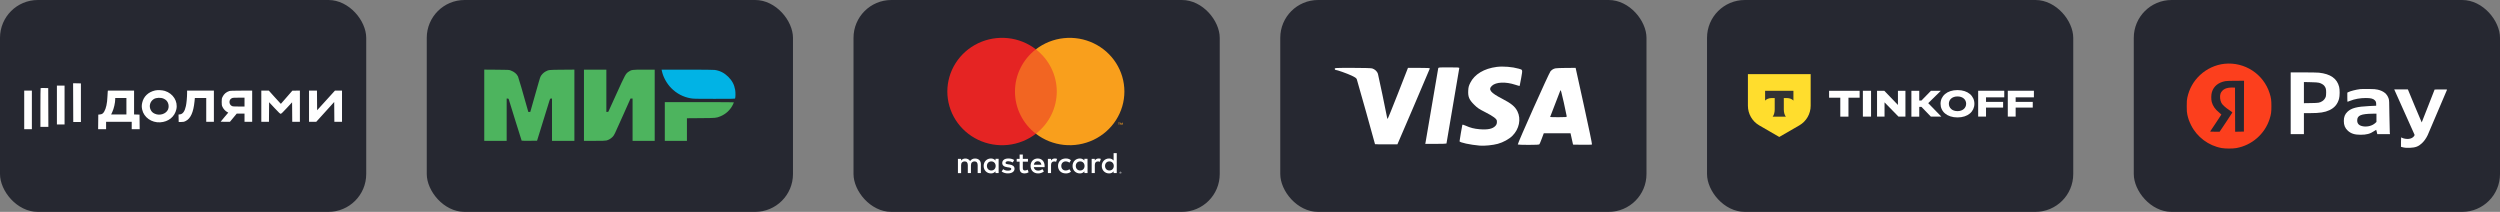 <?xml version="1.0" encoding="UTF-8"?> <svg xmlns="http://www.w3.org/2000/svg" width="1652" height="140" viewBox="0 0 1652 140" fill="none"><rect x="0" y="0" width="1652" height="140" fill="#808080" stroke="none"/><rect x="282" width="242" height="140" rx="25" fill="#262831"></rect><path fill-rule="evenodd" clip-rule="evenodd" d="M320 69.539V93.075H327.4H334.8V79.103V65.132H335.418C335.956 65.132 336.06 65.207 336.222 65.718C336.325 66.04 338.246 72.266 340.492 79.554C342.737 86.842 344.634 92.866 344.708 92.942C344.781 93.018 347.101 93.059 349.863 93.032L354.885 92.984L355.477 91.092C355.803 90.05 357.546 84.412 359.351 78.563C361.156 72.713 362.83 67.298 363.073 66.529C363.511 65.141 363.518 65.132 364.138 65.132H364.761V79.103V93.075H372.161H379.561V69.537V46L371.394 46.069C362.435 46.146 362.641 46.122 360.412 47.309C359.171 47.969 357.767 49.411 357.176 50.631C356.81 51.386 356.093 53.843 351.723 69.323L350.412 73.966H349.756H349.1L348.738 72.659C345.877 62.353 342.626 51.191 342.293 50.535C341.359 48.694 339.816 47.432 337.38 46.518C336.372 46.139 336.037 46.123 328.167 46.064L320 46.003V69.539ZM385.879 69.549V93.075L392.873 93.073C398.136 93.071 400.09 93.011 400.769 92.829C402.227 92.439 403.566 91.662 404.662 90.567C405.887 89.343 405.7 89.726 411.969 75.633L416.64 65.132H417.323H418.006V79.103V93.075H425.316H432.625V69.549V46.023H425.59C417.647 46.023 417.305 46.071 415.298 47.447C413.451 48.714 413.174 49.222 407.377 61.977L401.969 73.875L401.324 73.931L400.679 73.987V60.005V46.023H393.279H385.879V69.549ZM439.303 80.275V93.075H446.613H453.923V85.608V78.14L463.173 78.064C473.195 77.981 473.242 77.977 475.911 76.91C479.499 75.476 482.386 72.86 484.155 69.441C484.602 68.576 484.967 67.781 484.967 67.672C484.967 67.531 478.508 67.476 462.135 67.476H439.303V80.275Z" fill="#4DB45E"></path><path d="M443.523 58.185C440.63 55.243 438.301 51.05 437.446 47.24L437.173 46.023H454.018C464.916 46.023 471.361 46.091 472.275 46.215C475.679 46.678 478.608 48.153 481.196 50.711C483.791 53.275 485.189 55.911 485.798 59.393C486.082 61.019 486.063 64.24 485.763 65.019C485.661 65.287 484.445 65.313 472.061 65.313C459.434 65.313 458.326 65.288 456.422 64.963C451.49 64.121 447.085 61.806 443.523 58.185Z" fill="#01B3E5"></path><rect x="564" width="242" height="140" rx="25" fill="#262831"></rect><path d="M700.323 88.372H668.675V32.589H700.323V88.372Z" fill="#F26522"></path><path d="M670.696 60.481C670.689 55.108 671.929 49.804 674.322 44.972C676.715 40.139 680.197 35.904 684.506 32.589C679.172 28.474 672.766 25.914 666.02 25.203C659.274 24.492 652.46 25.657 646.357 28.567C640.254 31.476 635.109 36.012 631.509 41.656C627.909 47.299 626 53.823 626 60.481C626 67.138 627.909 73.662 631.509 79.306C635.109 84.949 640.254 89.485 646.357 92.394C652.46 95.304 659.274 96.47 666.02 95.758C672.766 95.047 679.172 92.487 684.506 88.372C680.197 85.057 676.715 80.822 674.322 75.99C671.929 71.157 670.689 65.853 670.696 60.481Z" fill="#E52423"></path><path d="M741.875 82.468V81.088H741.504L741.082 82.074L740.66 81.088H740.299V82.468H740.55V81.423L740.951 82.32H741.222L741.614 81.423V82.468H741.875ZM739.555 82.468V81.325H740.017V81.088H738.822V81.325H739.294V82.468H739.555ZM743 60.48C742.999 67.136 741.089 73.657 737.49 79.299C733.89 84.941 728.746 89.475 722.646 92.384C716.545 95.293 709.733 96.46 702.989 95.75C696.244 95.04 689.839 92.484 684.505 88.371C688.809 85.052 692.288 80.816 694.68 75.984C697.072 71.153 698.315 65.852 698.315 60.48C698.315 55.108 697.072 49.807 694.68 44.975C692.288 40.144 688.809 35.908 684.505 32.588C689.839 28.476 696.244 25.919 702.989 25.21C709.733 24.5 716.545 25.667 722.646 28.576C728.746 31.485 733.89 36.019 737.49 41.661C741.089 47.303 742.999 53.824 743 60.48Z" fill="#F99F1C"></path><path d="M652.149 109.663C652.149 108.012 653.248 106.655 655.051 106.655C656.773 106.655 657.933 107.953 657.933 109.663C657.933 111.373 656.773 112.667 655.051 112.667C653.248 112.667 652.149 111.31 652.149 109.663ZM659.895 109.663V104.957H657.813V106.098C657.457 105.65 656.997 105.292 656.471 105.054C655.945 104.815 655.369 104.704 654.791 104.729C652.109 104.729 649.995 106.792 649.995 109.663C649.995 112.534 652.097 114.593 654.791 114.593C655.37 114.618 655.947 114.506 656.473 114.266C656.999 114.027 657.458 113.667 657.813 113.216V114.358H659.895V109.651V109.663ZM730.205 109.663C730.205 108.012 731.303 106.655 733.106 106.655C734.829 106.655 735.988 107.953 735.988 109.663C735.988 111.373 734.829 112.667 733.106 112.667C731.303 112.667 730.205 111.31 730.205 109.663ZM740.281 113.915V114.064H740.416C740.441 114.071 740.468 114.071 740.493 114.064C740.502 114.058 740.51 114.05 740.514 114.04C740.52 114.03 740.521 114.02 740.521 114.009C740.522 113.998 740.52 113.987 740.515 113.977C740.51 113.967 740.502 113.959 740.493 113.954C740.468 113.945 740.441 113.945 740.416 113.954L740.281 113.915ZM740.42 113.809C740.48 113.806 740.54 113.824 740.588 113.86C740.608 113.875 740.622 113.895 740.632 113.918C740.641 113.94 740.646 113.965 740.644 113.989C740.645 114.009 740.643 114.03 740.635 114.049C740.627 114.068 740.616 114.085 740.6 114.099C740.564 114.133 740.515 114.153 740.464 114.154L740.653 114.366H740.504L740.336 114.158H740.281V114.366H740.161V113.805L740.42 113.809ZM740.384 114.554C740.446 114.555 740.508 114.543 740.565 114.52C740.622 114.496 740.674 114.461 740.716 114.417C740.76 114.376 740.794 114.326 740.816 114.272C740.84 114.214 740.852 114.153 740.852 114.091C740.852 114.028 740.84 113.965 740.816 113.907C740.769 113.797 740.68 113.71 740.568 113.664C740.51 113.64 740.447 113.628 740.384 113.628C740.32 113.628 740.256 113.64 740.196 113.664C740.14 113.686 740.089 113.72 740.045 113.762C740.003 113.804 739.969 113.853 739.945 113.907C739.921 113.965 739.909 114.028 739.909 114.091C739.909 114.182 739.937 114.271 739.987 114.347C740.038 114.423 740.111 114.483 740.196 114.519C740.256 114.542 740.32 114.554 740.384 114.554ZM740.384 113.495C740.467 113.495 740.548 113.511 740.625 113.542C740.698 113.571 740.764 113.613 740.82 113.668C740.876 113.722 740.921 113.788 740.952 113.86C740.983 113.932 741 114.01 741 114.089C741 114.168 740.983 114.246 740.952 114.319C740.921 114.39 740.876 114.456 740.82 114.511C740.763 114.564 740.697 114.606 740.625 114.636C740.548 114.67 740.466 114.687 740.382 114.687C740.299 114.687 740.216 114.67 740.141 114.636C740.068 114.606 740 114.564 739.941 114.511C739.885 114.456 739.84 114.39 739.809 114.319C739.778 114.246 739.761 114.168 739.761 114.089C739.761 114.01 739.778 113.932 739.809 113.86C739.84 113.788 739.885 113.722 739.941 113.668C740.061 113.557 740.22 113.495 740.384 113.495ZM737.95 109.667V101.195H735.867V106.106C735.513 105.656 735.053 105.297 734.528 105.057C734.001 104.818 733.425 104.705 732.847 104.729C730.164 104.729 728.05 106.792 728.05 109.663C728.05 112.534 730.152 114.593 732.847 114.593C733.425 114.618 734.002 114.506 734.528 114.266C735.054 114.027 735.513 113.667 735.867 113.216V114.358H737.95V109.651V109.667ZM685.719 106.557C687.062 106.557 687.921 107.384 688.145 108.836H683.169C683.389 107.482 684.232 106.557 685.711 106.557H685.719ZM685.759 104.729C682.961 104.729 680.995 106.733 680.995 109.663C680.995 112.593 683.037 114.593 685.903 114.593C687.331 114.643 688.727 114.173 689.824 113.275L688.805 111.761C688.01 112.387 687.025 112.734 686.007 112.746C684.664 112.746 683.441 112.138 683.141 110.447H690.248C690.267 110.193 690.287 109.938 690.287 109.663C690.267 106.733 688.429 104.729 685.743 104.729H685.759ZM710.883 109.663C710.883 108.012 711.986 106.655 713.789 106.655C715.507 106.655 716.671 107.953 716.671 109.663C716.671 111.373 715.507 112.667 713.789 112.667C711.986 112.667 710.883 111.31 710.883 109.663ZM718.633 109.663V104.957H716.551V106.098C716.196 105.652 715.738 105.296 715.216 105.058C714.693 104.82 714.12 104.707 713.545 104.729C710.863 104.729 708.749 106.792 708.749 109.663C708.749 112.534 710.852 114.593 713.545 114.593C714.125 114.618 714.702 114.506 715.229 114.266C715.755 114.027 716.215 113.667 716.571 113.216V114.358H718.653V109.651L718.633 109.663ZM699.133 109.663C699.133 112.511 701.155 114.593 704.241 114.593C705.49 114.655 706.718 114.254 707.682 113.471L706.683 111.824C705.961 112.362 705.082 112.657 704.177 112.667C702.518 112.667 701.295 111.467 701.295 109.663C701.295 107.859 702.518 106.674 704.177 106.655C705.083 106.664 705.963 106.962 706.683 107.502L707.682 105.851C706.718 105.068 705.49 104.668 704.241 104.729C701.155 104.729 699.133 106.812 699.133 109.663ZM725.96 104.729C725.452 104.715 724.949 104.835 724.506 105.077C724.062 105.319 723.693 105.675 723.437 106.106V104.964H721.375V114.377H723.458V109.09C723.458 107.522 724.138 106.674 725.5 106.674C725.945 106.668 726.386 106.748 726.799 106.91L727.442 104.988C726.967 104.819 726.466 104.731 725.96 104.729ZM670.187 105.714C669.008 105.026 667.653 104.684 666.282 104.729C663.86 104.729 662.285 105.87 662.285 107.737C662.285 109.267 663.448 110.212 665.591 110.506L666.57 110.644C667.713 110.8 668.253 111.095 668.253 111.624C668.253 112.354 667.489 112.765 666.07 112.765C664.922 112.8 663.796 112.455 662.873 111.785L661.894 113.354C663.106 114.187 664.559 114.614 666.038 114.573C668.8 114.573 670.403 113.295 670.403 111.506C670.403 109.859 669.14 108.992 667.057 108.698L666.078 108.561C665.179 108.443 664.456 108.267 664.456 107.639C664.456 106.949 665.139 106.537 666.278 106.537C667.326 106.551 668.353 106.829 669.26 107.345L670.163 105.694L670.187 105.714ZM697.03 104.729C696.523 104.715 696.02 104.835 695.577 105.078C695.132 105.32 694.764 105.675 694.508 106.106V104.964H692.446V114.377H694.528V109.09C694.528 107.522 695.211 106.674 696.57 106.674C697.017 106.668 697.459 106.748 697.874 106.91L698.513 104.988C698.038 104.818 697.536 104.73 697.03 104.729ZM679.276 104.964H675.871V102.117H673.768V104.964H671.826V106.831H673.768V111.114C673.768 113.295 674.632 114.593 677.094 114.593C678.014 114.596 678.916 114.343 679.696 113.864L679.096 112.118C678.537 112.444 677.903 112.626 677.254 112.648C676.21 112.648 675.871 112.02 675.871 111.079V106.831H679.276V104.964ZM648.164 114.377V108.494C648.164 106.274 646.725 104.78 644.403 104.76C643.741 104.719 643.08 104.852 642.488 105.145C641.896 105.439 641.395 105.883 641.038 106.431C640.712 105.9 640.247 105.464 639.691 105.17C639.134 104.876 638.508 104.735 637.876 104.76C637.327 104.738 636.781 104.854 636.291 105.099C635.801 105.343 635.383 105.708 635.078 106.157V104.98H633V114.393H635.098V109.149C635.098 107.522 636.022 106.655 637.441 106.655C638.859 106.655 639.523 107.541 639.523 109.13V114.358H641.601V109.149C641.601 107.522 642.565 106.655 643.943 106.655C645.322 106.655 646.046 107.541 646.046 109.13V114.358L648.164 114.377Z" fill="white"></path><rect x="846" width="242" height="140" rx="25" fill="#262831"></rect><path fill-rule="evenodd" clip-rule="evenodd" d="M989.103 44.205C980.736 45.245 974.355 49.071 971.563 54.721C970.526 56.817 970.318 57.613 970.201 59.919C969.997 63.955 970.811 65.888 974.086 69.149C976.308 71.362 977.219 71.974 981.643 74.23C986.765 76.842 989.043 78.556 989.136 79.868C989.248 81.464 989 82.304 988.147 83.219C986.331 85.163 983.056 85.847 977.717 85.395C974.114 85.09 971.625 84.459 968.533 83.067C967.077 82.412 966.401 82.247 966.315 82.526C966.144 83.08 964.474 92.902 964.474 93.349C964.474 94.167 971.515 95.689 977.777 96.224C980.899 96.491 986.54 95.934 989.766 95.04C993.361 94.044 997.229 91.91 999.429 89.71C1003.89 85.251 1005.24 78.68 1002.73 73.598C1001.17 70.424 998.678 68.361 992.629 65.239C984.868 61.232 983.239 59.167 985.877 56.679C988.548 54.161 994.915 53.892 1001.37 56.026C1002.85 56.516 1004.12 56.858 1004.19 56.786C1004.26 56.715 1004.71 54.352 1005.2 51.535C1006.2 45.792 1006.3 46.171 1003.55 45.378C999.406 44.182 993.288 43.685 989.103 44.205ZM950.351 45.266C950.259 45.678 948.385 56.64 946.187 69.626C943.99 82.613 942.106 93.65 942 94.152L941.808 95.067H948.818C952.673 95.067 955.828 94.966 955.828 94.844C955.828 94.562 964.096 45.889 964.278 45.1C964.403 44.56 963.911 44.518 957.466 44.518C950.534 44.518 950.519 44.52 950.351 45.266ZM882 45.516C882 45.882 882.216 46.181 882.48 46.181C883.467 46.181 890.19 48.565 893.13 49.958C895.532 51.096 896.26 51.606 896.567 52.367C896.904 53.2 908.605 94.898 908.605 95.264C908.605 95.339 911.934 95.396 916.004 95.392L923.403 95.385L934.045 70.632C939.898 57.018 944.735 45.648 944.795 45.365C944.889 44.913 944.017 44.851 937.643 44.851H930.384L923.759 61.794C920.115 71.113 917.03 78.674 916.904 78.596C916.777 78.518 916.572 77.814 916.447 77.033C916.079 74.714 910.929 50.115 910.525 48.742C910.076 47.218 908.413 45.678 906.701 45.203C905.935 44.99 900.877 44.854 893.723 44.853C882.221 44.851 882 44.863 882 45.516ZM1027.83 45.16C1026.44 45.494 1025.65 45.965 1024.58 47.093C1023.63 48.086 1002.67 94.983 1002.95 95.483C1003.03 95.62 1006.21 95.732 1010.01 95.732C1015.16 95.732 1017.02 95.625 1017.26 95.316C1017.43 95.088 1018.15 93.367 1018.85 91.492L1020.12 88.083H1028.96H1037.81L1038.64 91.825L1039.47 95.566L1045.59 95.656C1048.96 95.707 1051.84 95.626 1051.99 95.476C1052.14 95.327 1049.77 83.875 1046.72 70.028L1041.17 44.851L1035 44.885C1031.6 44.904 1028.38 45.027 1027.83 45.16ZM1035.29 76.859C1035.31 77.391 1034.83 77.441 1029.82 77.441C1026.8 77.441 1024.33 77.376 1024.33 77.295C1024.33 77.161 1030.27 61.74 1031.06 59.816C1031.35 59.114 1031.71 60.337 1033.34 67.631C1034.4 72.386 1035.28 76.54 1035.29 76.859Z" fill="white"></path><rect x="1128" width="242" height="140" rx="25" fill="#262831"></rect><path d="M1155 49H1196.49V69.874C1196.49 75.227 1193.64 80.162 1189.01 82.848L1175.75 90.509L1162.5 82.848C1157.87 80.182 1155.02 75.227 1155.02 69.874V49H1155Z" fill="#FFDD2D"></path><path fill-rule="evenodd" clip-rule="evenodd" d="M1166.38 59.984V66.471C1167.28 65.477 1168.89 64.8 1170.72 64.8H1172.73V72.342C1172.73 74.351 1172.19 76.103 1171.38 77.078H1180.09C1179.28 76.103 1178.74 74.351 1178.74 72.342V64.8H1180.75C1182.6 64.8 1184.21 65.477 1185.09 66.471V59.984H1166.38Z" fill="#333333"></path><path d="M1344 59.984V64.322H1331.94V67.326H1343.24V71.087H1331.94V77.037H1326.75V59.964H1344V59.984Z" fill="white"></path><path d="M1324.42 59.984V64.322H1312.36V67.326H1323.66V71.087H1312.36V77.037H1307.17V59.964H1324.42V59.984Z" fill="white"></path><path d="M1293.52 59.526C1300.48 59.526 1304.68 63.466 1304.68 68.561C1304.68 73.655 1300.48 77.595 1293.52 77.595C1286.51 77.595 1282.31 73.655 1282.31 68.561C1282.33 63.466 1286.53 59.526 1293.52 59.526ZM1293.52 73.436C1296.96 73.436 1299.23 71.346 1299.23 68.561C1299.23 65.755 1296.96 63.725 1293.52 63.725C1290.03 63.725 1287.81 65.775 1287.81 68.561C1287.83 71.366 1290.03 73.436 1293.52 73.436Z" fill="white"></path><path d="M1269.68 70.61H1268.24V77.077H1263.05V60.004H1268.24V66.431H1269.68L1275.97 60.004H1282.49L1274.17 68.162L1282.83 77.057H1275.91L1269.68 70.61Z" fill="white"></path><path d="M1240.33 59.984H1245.14L1254.16 69.357V59.984H1259.11V77.058H1254.51L1245.3 67.626V77.058H1240.35V59.984H1240.33Z" fill="white"></path><path d="M1236.39 59.984V77.058H1230.99V59.984H1236.39Z" fill="white"></path><path d="M1221.46 77.077H1216.07V64.561H1208.67V60.004H1228.84V64.561H1221.46V77.077Z" fill="white"></path><rect x="1410" width="242" height="140" rx="25" fill="#262831"></rect><path fill-rule="evenodd" clip-rule="evenodd" d="M1513.69 68.243V88.648H1518.05H1522.42V81.698V74.748H1526.69C1532.89 74.748 1536.21 74.239 1539.25 72.823C1542.6 71.264 1544.61 68.909 1545.62 65.356C1546.15 63.487 1546.19 59.277 1545.7 57.372C1544.26 51.835 1540.02 48.868 1532.36 48.028C1531.38 47.92 1526.95 47.838 1522.16 47.838H1513.69V68.243ZM1532.4 54.691C1533.78 55.036 1535.28 55.902 1535.9 56.707C1536.88 57.99 1537.11 58.821 1537.12 61.025C1537.12 62.181 1537.02 63.398 1536.9 63.816C1536.52 65.046 1535.61 66.224 1534.54 66.866C1532.73 67.948 1532.24 68.03 1527.1 68.111L1522.42 68.184V61.196V54.207L1526.83 54.305C1530.02 54.376 1531.56 54.482 1532.4 54.691ZM1559.61 58.886C1556.82 59.234 1553.17 60.159 1551.78 60.87L1551.11 61.211V64.237C1551.11 65.901 1551.16 67.263 1551.23 67.263C1551.29 67.263 1552.06 66.978 1552.94 66.631C1556.05 65.399 1559.57 64.768 1563.33 64.768C1566.68 64.768 1568.24 65.171 1569.32 66.311C1569.97 66.992 1570.18 67.624 1570.18 68.843V69.865L1565.68 70.071C1557.49 70.446 1553.77 71.415 1551.23 73.833C1549.52 75.466 1548.8 77.266 1548.8 79.92C1548.79 82.702 1549.59 84.655 1551.42 86.349C1553.51 88.276 1555.91 89.049 1559.84 89.053C1563.8 89.058 1566.24 88.407 1568.76 86.673C1569.46 86.191 1570.08 85.797 1570.15 85.797C1570.22 85.797 1570.42 86.438 1570.59 87.222L1570.91 88.648H1575.11H1579.32L1579.18 87.712C1579.11 87.198 1578.99 82.166 1578.92 76.53C1578.8 66.684 1578.78 66.237 1578.41 65.117C1577.4 62.036 1575.06 60.138 1571.16 59.229C1569.82 58.916 1568.85 58.846 1565.19 58.795C1562.79 58.762 1560.28 58.803 1559.61 58.886ZM1582.36 59.644C1582.5 59.963 1585.44 66.519 1588.89 74.213C1592.35 81.907 1595.28 88.454 1595.41 88.763C1595.64 89.283 1595.62 89.371 1595.15 90.01C1594.46 90.96 1593.16 91.632 1591.71 91.78C1590.33 91.921 1588.42 91.632 1587.45 91.133C1587.07 90.942 1586.72 90.787 1586.67 90.787C1586.62 90.787 1586.57 92.186 1586.57 93.897V97.007L1587.24 97.194C1588.85 97.645 1590.3 97.781 1592.44 97.684C1596.21 97.514 1598.13 96.782 1600.41 94.648C1601.87 93.284 1603.18 91.444 1604.21 89.29C1604.7 88.271 1614.91 64.305 1617 59.285C1617.07 59.105 1616.24 59.068 1612.94 59.106L1608.8 59.154L1604.56 69.996C1602.23 75.958 1600.3 80.862 1600.27 80.894C1600.23 80.925 1598.16 76.026 1595.66 70.008L1591.12 59.065H1586.62H1582.11L1582.36 59.644ZM1570.36 77.844V80.583L1569.57 81.309C1567.66 83.072 1564.5 83.939 1561.63 83.492C1558.92 83.072 1557.63 81.805 1557.64 79.57C1557.65 76.279 1560.12 75.218 1568 75.13L1570.36 75.104V77.844Z" fill="white"></path><path fill-rule="evenodd" clip-rule="evenodd" d="M1469.94 42.15C1464.02 42.758 1458.12 45.495 1453.7 49.672C1449.4 53.742 1446.67 58.604 1445.39 64.482C1445.06 66.025 1445 66.829 1445 70.114C1445 73.399 1445.06 74.202 1445.39 75.746C1445.98 78.422 1446.57 80.102 1447.85 82.681C1451.75 90.567 1459.45 96.317 1468.15 97.843C1470.6 98.273 1475.35 98.271 1477.78 97.838C1488.04 96.011 1496.6 88.544 1499.75 78.661C1500.74 75.558 1500.94 74.139 1500.94 70.114C1500.94 66.088 1500.74 64.669 1499.75 61.566C1495.7 48.88 1483.26 40.781 1469.94 42.15ZM1482.77 86.954L1482.81 70.158L1482.86 53.362L1477.29 53.378C1473.53 53.389 1471.31 53.47 1470.47 53.626C1465.88 54.482 1462.82 56.982 1461.63 60.847C1461.11 62.534 1461.06 65.659 1461.53 67.403C1462.22 69.996 1463.83 72.307 1466.36 74.315C1467.2 74.984 1467.89 75.6 1467.89 75.683C1467.89 75.766 1466.26 78.256 1464.26 81.216C1462.27 84.176 1460.58 86.698 1460.51 86.821C1460.41 86.996 1461.06 87.042 1463.55 87.037L1466.73 87.031L1470.92 80.793C1473.22 77.362 1475.12 74.458 1475.15 74.339C1475.17 74.221 1474.21 73.482 1473.02 72.698C1470.62 71.12 1468.49 69.178 1467.91 68.025C1467 66.223 1466.74 63.645 1467.3 61.913C1467.71 60.632 1468.99 59.257 1470.34 58.655C1471.64 58.071 1473.43 57.786 1475.38 57.854L1476.89 57.906L1476.93 72.479L1476.98 87.052L1479.87 87.004L1482.77 86.954Z" fill="#FC3F1D"></path><rect width="242" height="140" rx="25" fill="#262831"></rect><path fill-rule="evenodd" clip-rule="evenodd" d="M48.355 67.802L48.405 80.604H50.935H53.465V67.856V55.109L50.885 55.054L48.305 55L48.355 67.802ZM37.603 69.413V82.259H40.133H42.664V69.413V56.568H40.133H37.603V69.413ZM26.84 58.249C26.765 58.324 26.704 64.107 26.704 71.1V83.816H29.333H31.962L31.912 71.019L31.862 58.223L29.418 58.169C28.075 58.139 26.914 58.175 26.84 58.249ZM102.511 59.763C97.924 60.823 94.831 63.802 93.937 68.019C93.589 69.661 93.59 70.728 93.941 72.383C95.031 77.527 100.14 81.162 105.819 80.834C111.299 80.517 115.427 77.192 116.538 72.201C117.692 67.011 114.413 61.78 108.933 60.074C107.193 59.532 104.147 59.384 102.511 59.763ZM16 72.625V85.373H18.53H21.06V72.625V59.877H18.53H16V72.625ZM71.195 60.509C71.143 60.857 71.053 62.368 70.997 63.867C70.831 68.264 70.084 71.715 68.859 73.739C68.056 75.066 67.461 75.469 66.086 75.617L64.948 75.739L64.896 80.556L64.844 85.373H67.475H70.106V82.94V80.507H78.572H87.038V82.94V85.373H89.669H92.3L92.248 80.556L92.195 75.739L90.395 75.683L88.595 75.627V67.752V59.877H79.943H71.291L71.195 60.509ZM123.627 61.6C123.627 64.211 123.264 68.139 122.846 70.056C122.082 73.558 120.844 75.312 118.959 75.562L117.972 75.693L118.026 78.149L118.081 80.604L119.746 80.601C121.23 80.598 121.553 80.528 122.704 79.961C125.934 78.371 127.819 74.216 128.527 67.127L128.765 64.743H132.521H136.278V72.625V80.507H138.808H141.338V70.192V59.877H132.483H123.627V61.6ZM151.556 60.15C149.465 60.813 147.941 62.134 147.041 64.061C146.548 65.118 146.496 65.433 146.496 67.37C146.496 69.309 146.548 69.623 147.045 70.7C147.639 71.985 148.972 73.425 150.13 74.034L150.845 74.409L148.33 77.373C146.947 79.004 145.815 80.376 145.815 80.422C145.815 80.469 147.194 80.502 148.88 80.497L151.945 80.486L154.183 77.785L156.422 75.084L159 75.071L161.579 75.058V77.782V80.507H164.109H166.639V70.192V59.877L159.487 59.89C154.28 59.9 152.123 59.97 151.556 60.15ZM172.673 70.192V80.507H175.2H177.728L177.779 74.029L177.83 67.55L181.431 71.399C184.457 74.633 185.111 75.24 185.529 75.201C185.897 75.167 186.927 74.182 189.518 71.384L193.011 67.613L193.062 74.06L193.114 80.507H195.641H198.169V70.192V59.877L195.687 59.889L193.206 59.901L189.411 64.255L185.615 68.608L185.205 68.225C184.98 68.014 183.185 66.05 181.216 63.861L177.636 59.88L175.154 59.879L172.673 59.877V70.192ZM204.202 70.192V80.507L206.586 80.501L208.97 80.494L214.906 73.941L220.842 67.387L220.894 73.947L220.945 80.507H223.472H226V70.192V59.877H223.668H221.336L215.445 66.363L209.554 72.85L209.503 66.363L209.452 59.877H206.827H204.202V70.192ZM108.138 65.198C109.544 65.845 110.295 66.547 110.898 67.78C111.569 69.151 111.623 71.014 111.032 72.351C109.732 75.289 105.58 76.63 102.316 75.167C100.928 74.545 100.176 73.838 99.557 72.573C98.307 70.017 99.187 67.006 101.637 65.457C103.197 64.471 106.288 64.348 108.138 65.198ZM161.579 67.467V70.387L157.735 70.386C154.464 70.386 153.791 70.335 153.214 70.046C151.176 69.022 151.095 65.933 153.081 64.95C153.817 64.585 154.245 64.548 157.735 64.548L161.579 64.548V67.467ZM83.535 70.192V75.641H78.487H73.44L74.19 74.036C75.269 71.729 76.139 67.921 76.139 65.507V64.743H79.837H83.535V70.192Z" fill="white"></path></svg> 